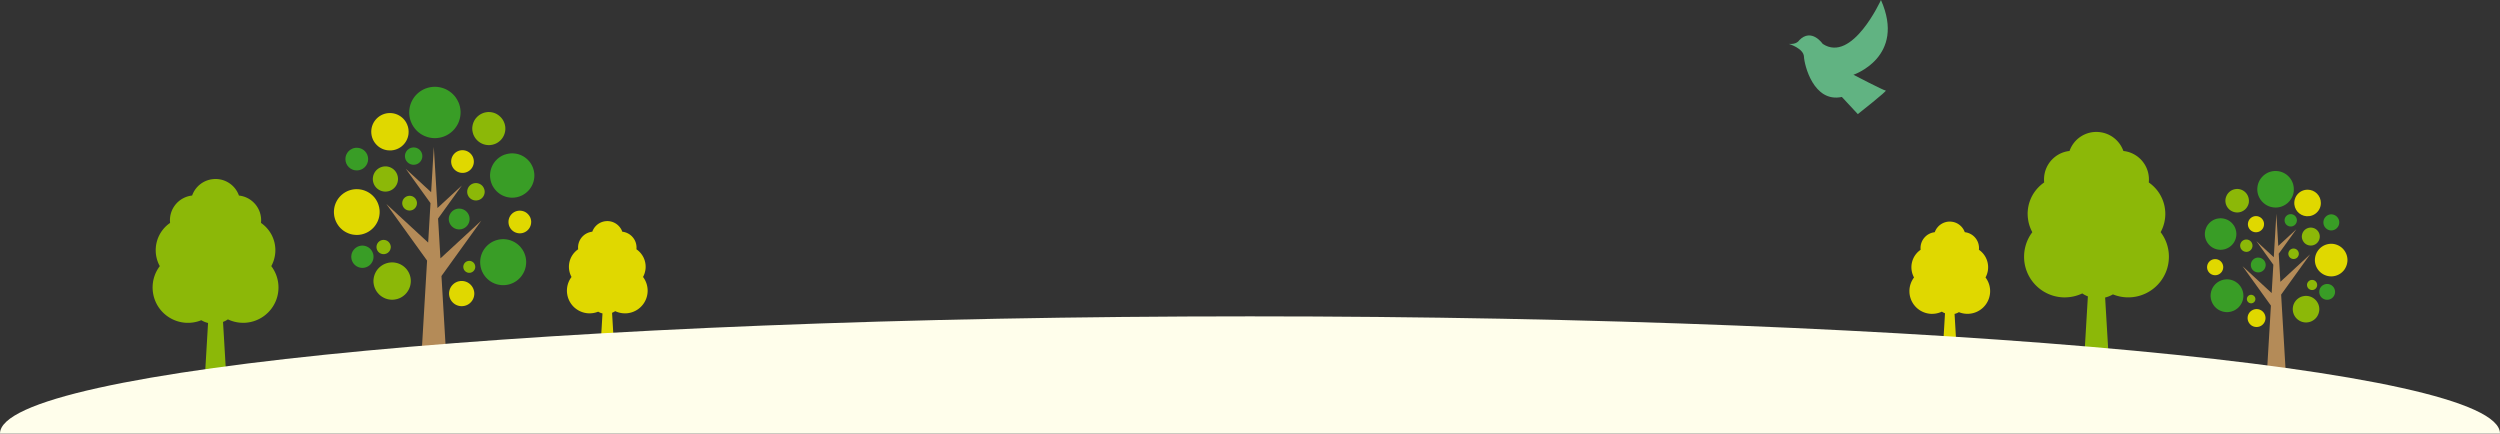 <svg id="_イヤー_1" xmlns="http://www.w3.org/2000/svg" viewBox="0 0 1920 332.96"><rect x="0" y="0" width="1920" height="332.96" fill="#333333" stroke="none"/><defs><style>.cls-1{fill:#b48b58}.cls-3{fill:#399d26}.cls-4{fill:#8cb808}.cls-5{fill:#e0d800}</style></defs><path id="_ス_4433" class="cls-4" d="M173.63 286.83l-2.35-39.59c1.32-.51 2.58-1.17 3.75-1.96 3.39 1.61 7.08 2.5 10.83 2.62.29.01.58.03.87.03 11.53 0 21.81-7.3 25.62-18.18.07-.18.13-.37.19-.56.74-2.27 1.18-4.63 1.3-7.01.02-.47.04-.93.04-1.4 0-.13 0-.26-.01-.4a27.106 27.106 0 00-1.31-7.93c-.94-2.91-2.36-5.64-4.21-8.07a25.46 25.46 0 002.75-7.89c.01-.08.03-.17.04-.25.12-.76.22-1.53.28-2.31.02-.37.03-.74.04-1.11 0-.22.02-.44.02-.66 0-1.64-.16-3.29-.47-4.9-.37-1.9-.96-3.74-1.75-5.5-.06-.12-.11-.24-.16-.36a25.762 25.762 0 00-7.94-9.69c-.24-.18-.47-.36-.72-.53.07-.68.11-1.36.11-2.04 0-.4-.02-.8-.04-1.19a18.87 18.87 0 00-3.16-9.38c-.6-.9-1.28-1.75-2.03-2.54l-.08-.08c-.21-.21-.41-.42-.62-.62-2.93-2.8-6.68-4.58-10.7-5.1-.14-.02-.27-.04-.41-.05-2.7-7.62-9.9-12.71-17.98-12.71-.69 0-1.38.05-2.06.12-7.11.75-13.19 5.44-15.74 12.12-.04.1-.09.21-.12.31-.02.06-.04.11-.06.16-2.03.21-4.02.76-5.88 1.61a19.09 19.09 0 00-11.07 15.54 19.917 19.917 0 00.03 3.86c-.35.24-.68.49-1.01.74a25.403 25.403 0 00-9.95 18.25 25.335 25.335 0 003.05 14.21 27.012 27.012 0 00-5.49 15.17 26.592 26.592 0 00.36 5.78 27.055 27.055 0 004.37 10.81c.06.08.12.16.17.24.16.23.32.46.49.68 2 2.66 4.48 4.94 7.3 6.71 7.4 4.65 16.58 5.45 24.67 2.15 1.62.96 3.37 1.67 5.2 2.12l-2.29 38.79"/><path id="_ス_4434" class="cls-5" d="M471.57 265.61l-1.5-25.39c.85-.33 1.65-.75 2.4-1.26.72.34 1.46.64 2.23.87 1.53.49 3.12.76 4.72.81.19 0 .37.02.56.02 7.4 0 13.99-4.68 16.43-11.66l.12-.36c.48-1.46.76-2.97.84-4.5.01-.3.02-.6.02-.9v-.26a17.412 17.412 0 00-3.54-10.27 16.29 16.29 0 001.76-5.06c0-.05.02-.11.03-.16.08-.49.14-.98.18-1.48l.03-.71c0-.14.01-.28.01-.42 0-1.05-.1-2.11-.31-3.14-.24-1.22-.61-2.4-1.12-3.53-.03-.08-.07-.16-.1-.23a16.512 16.512 0 00-5.09-6.21c-.15-.11-.3-.23-.46-.34.05-.44.07-.87.07-1.31 0-.26 0-.51-.02-.76-.13-2.15-.83-4.23-2.03-6.02-.39-.58-.82-1.12-1.3-1.63l-.05-.05a12.193 12.193 0 00-7.26-3.67c-.09-.01-.17-.03-.26-.04-.91-2.55-2.64-4.73-4.92-6.2a12.132 12.132 0 00-6.61-1.95c-.44 0-.88.03-1.32.08-1.19.13-2.36.43-3.46.9-3.05 1.3-5.44 3.78-6.63 6.88-.03.06-.05.13-.08.2-.01.04-.03.07-.04.1a12.225 12.225 0 00-10.87 11c-.04.38-.05.77-.05 1.17 0 .44.02.87.07 1.31a16.277 16.277 0 00-7.08 13.44c0 2.74.68 5.44 2 7.84a17.26 17.26 0 00-3.52 9.73 16.652 16.652 0 00.23 3.7 17.448 17.448 0 002.81 6.94c.04.05.07.1.11.15.1.15.2.29.31.44 1.28 1.71 2.87 3.16 4.68 4.3 4.74 2.98 10.63 3.5 15.82 1.38 1.04.62 2.16 1.07 3.34 1.36l-1.47 24.88"/><path id="_ス_4435" class="cls-3" d="M284.99 191.84c-.38-.48-.82-.92-1.3-1.31l-.03-.02c-.22-.18-.45-.35-.69-.5-.06-.04-.13-.08-.19-.11a6.652 6.652 0 00-.85-.46c-.18-.08-.36-.16-.55-.24-.1-.04-.21-.08-.31-.11-.18-.06-.37-.12-.56-.17-.11-.03-.22-.06-.33-.08-.2-.05-.41-.08-.62-.11-.1-.01-.2-.03-.3-.05-.31-.03-.63-.05-.94-.05a8.365 8.365 0 00-4.27 1.16l-.08.05c-.34.2-.67.43-.98.68-.31.25-.59.51-.86.8-.04.04-.07.08-.11.12-.25.28-.49.57-.71.88l-.02.03c-.21.31-.41.64-.58.98-.04.07-.07.14-.1.21-.16.33-.3.67-.41 1.02l-.02.05c-.11.37-.2.74-.26 1.12-.02.09-.03.18-.04.27-.06.39-.09.78-.09 1.18 0 .4.03.8.09 1.2.01.08.02.17.04.25.14.79.38 1.56.73 2.28.01.03.03.06.05.1 2.1 4.21 7.22 5.92 11.44 3.82 1.22-.61 2.27-1.5 3.07-2.59.04-.06.08-.12.13-.18.23-.34.43-.68.61-1.03l.07-.14c.17-.36.32-.72.45-1.1.12-.38.21-.76.27-1.15.02-.08.03-.17.04-.25.35-2.32-.29-4.69-1.77-6.51l-.02-.02"/><path id="_ス_4436" class="cls-5" d="M285.25 103c.04.3.08.61.14.91.03.16.07.32.1.47.06.28.14.56.21.83.04.15.09.3.14.45.09.29.2.57.31.85.05.12.09.25.14.37.17.4.36.79.56 1.16l.02.03c.2.36.42.72.64 1.06.08.12.16.23.24.34.17.23.34.47.52.69l.31.37.54.6c.11.12.23.24.35.35.2.19.41.38.61.56.12.1.22.2.34.3.31.25.63.49.96.72.09.06.19.12.29.18.27.18.55.35.84.51.15.08.32.16.47.24.22.11.45.22.67.33.18.08.36.15.54.22.22.09.44.17.67.24.19.06.38.13.57.18.07.02.13.04.19.06.21.06.43.1.65.15l.38.09c.39.08.78.14 1.18.18h.07c7.82.92 14.91-4.68 15.83-12.5.14-1.17.13-2.36-.02-3.53-.02-.16-.05-.32-.07-.48-.07-.44-.16-.88-.27-1.31-.04-.14-.07-.28-.11-.42-.32-1.1-.77-2.16-1.34-3.15-.03-.05-.04-.1-.07-.14-.05-.09-.11-.17-.17-.25-.18-.29-.37-.58-.57-.85-.1-.13-.2-.27-.3-.4-.21-.27-.42-.52-.65-.77-.11-.12-.22-.25-.33-.37-.24-.24-.48-.48-.74-.71-.12-.11-.23-.22-.35-.32-.29-.25-.6-.48-.91-.7-.08-.06-.15-.12-.23-.18l-.05-.03c-.09-.06-.19-.12-.28-.18-.26-.17-.52-.33-.78-.48-.13-.07-.26-.15-.4-.22-.25-.13-.51-.25-.77-.37-.12-.06-.25-.12-.38-.17-.38-.16-.77-.3-1.16-.43l-.22-.06c-.33-.1-.68-.19-1.02-.26-.14-.03-.28-.06-.42-.08-.3-.06-.61-.1-.92-.14-.14-.01-.26-.03-.4-.05-.44-.04-.88-.07-1.32-.07-7.92 0-14.35 6.43-14.35 14.35 0 .46.03.91.07 1.36.01.14.04.28.05.42"/><path id="_ス_4437" class="cls-4" d="M303.48 143.56h.01c.19-.25.37-.49.54-.74.02-.03.04-.06.06-.1.15-.22.29-.46.42-.69.03-.06.06-.13.09-.19.11-.21.22-.43.31-.65.04-.1.07-.2.11-.3.07-.19.15-.38.21-.58.04-.14.07-.29.11-.43.04-.16.09-.32.12-.49.04-.2.06-.4.09-.6l.06-.36c.03-.33.05-.65.05-.99 0-.31-.02-.62-.05-.93-.02-.22-.06-.44-.09-.66l-.03-.22c-.99-5.23-6.04-8.67-11.27-7.68-.5.1-1 .23-1.48.41h-.01c-.91.33-1.76.79-2.54 1.37l-.05.04a9.73 9.73 0 00-1.95 2l-.08.11c-.26.36-.49.75-.7 1.15-.03.06-.06.12-.08.18-.18.37-.35.76-.48 1.15-.01.05-.03.09-.05.14-.13.42-.24.85-.31 1.29-.02.1-.03.2-.05.29-.07.46-.1.91-.11 1.38 0 .35.02.71.06 1.06 0 .06.02.11.02.16.04.3.09.6.15.9 0 .03.01.05.02.08 1.2 5.2 6.39 8.44 11.58 7.24a9.617 9.617 0 005.32-3.32"/><path id="_ス_4438" class="cls-4" d="M362.82 100.29c.03.27.07.53.12.8.03.13.05.26.08.4.06.27.13.53.21.79.03.11.06.22.09.32.11.35.23.69.37 1.02l.15.33c.1.23.21.46.33.68.07.13.14.26.22.39.11.2.23.39.36.58.08.12.16.25.24.37.02.03.05.07.07.11s.07.08.1.12c.31.43.65.84 1.02 1.23.05.05.09.11.14.15.4.41.82.79 1.27 1.14.03.03.06.06.1.09.08.06.18.12.26.18.21.15.43.3.65.45l.12.09c.04.03.1.05.15.08.4.24.81.46 1.24.66.07.03.13.06.2.09.49.22 1 .41 1.51.56l.24.06c.44.12.88.22 1.33.29.14.02.27.05.41.06.54.07 1.09.11 1.63.12.46 0 .93-.03 1.39-.08.15-.02.29-.05.43-.07.31-.04.61-.09.91-.16l.5-.12c.27-.07.54-.15.8-.23.17-.06.33-.12.5-.18.25-.09.5-.2.74-.31.08-.04.17-.06.25-.1s.16-.09.25-.13c.21-.11.41-.22.61-.34.15-.09.31-.18.46-.28.21-.13.4-.27.6-.42.14-.1.27-.2.4-.3.2-.16.4-.32.59-.49.12-.1.23-.2.35-.31.2-.19.38-.38.56-.58.1-.11.2-.21.29-.32.18-.22.36-.43.52-.66.08-.11.16-.21.24-.32.17-.24.32-.49.47-.74a10.227 10.227 0 00.6-1.13c.05-.11.11-.21.15-.32.12-.28.23-.57.33-.86.03-.09.07-.17.1-.26.02-.07.04-.13.07-.19.16-.52.29-1.06.38-1.6.02-.12.04-.24.06-.37.08-.51.12-1.03.13-1.55v-.08-.2c0-.4-.02-.79-.06-1.17-.01-.12-.03-.24-.04-.35-.02-.13-.02-.27-.05-.4-.02-.11-.04-.22-.06-.32-.03-.18-.07-.36-.11-.54-.04-.2-.09-.39-.15-.58s-.1-.38-.17-.57l-.02-.07c-.03-.1-.08-.2-.12-.3-.09-.25-.18-.51-.29-.76-.05-.12-.11-.23-.17-.35-.11-.24-.23-.48-.36-.72-.06-.1-.12-.2-.19-.31-.14-.24-.28-.48-.43-.7-.03-.05-.07-.09-.1-.13-.36-.51-.75-.98-1.18-1.43-.07-.07-.14-.15-.21-.23-.15-.15-.32-.3-.48-.44-.13-.12-.26-.25-.4-.36-.16-.13-.33-.25-.49-.38s-.3-.23-.46-.35-.34-.22-.51-.32c-.14-.08-.27-.18-.41-.26a.3.3 0 01-.08-.04c-.42-.25-.86-.46-1.31-.66-.07-.03-.14-.05-.21-.08a12.6 12.6 0 00-1.18-.4c-.14-.04-.29-.08-.44-.11-.35-.09-.71-.16-1.07-.21-.15-.02-.29-.05-.44-.07a13.1 13.1 0 00-1.53-.1h-.07c-.38 0-.75.02-1.12.06-.14.01-.26.03-.4.05-.26.03-.51.07-.76.12l-.44.09c-.24.06-.48.12-.71.19-.13.04-.27.07-.4.12-.31.1-.61.21-.9.33-.09.04-.18.07-.27.12-.29.12-.58.26-.86.41l-.36.21c-.21.12-.41.24-.61.37l-.36.24c-.07.05-.14.09-.2.14s-.14.12-.21.17c-.26.19-.5.4-.75.61-.1.09-.21.18-.3.28-.26.24-.5.5-.74.76-.07.08-.14.15-.21.23-.6.71-1.13 1.48-1.56 2.3-.05.1-.09.2-.14.3-.15.31-.3.63-.43.95-.06.14-.11.29-.16.43-.1.3-.2.6-.28.9-.04.16-.09.32-.12.48-.07.32-.13.64-.18.97-.02.15-.05.29-.07.44a11.599 11.599 0 00-.03 2.61c.01.12.03.24.04.37"/><path id="_ス_4439" class="cls-3" d="M273.99 130.89c4.81.02 8.73-3.85 8.75-8.66s-3.85-8.73-8.66-8.75c-.37 0-.73.02-1.1.06-.1.01-.21.03-.31.05-.23.04-.46.08-.68.13-.11.02-.22.05-.33.08-.22.06-.44.13-.66.21-.09.03-.18.06-.27.1-.6.24-1.18.56-1.71.93-.06.04-.1.08-.16.12-.21.15-.42.32-.62.5-.06.05-.11.1-.17.15-.2.18-.39.38-.57.58-.04.04-.07.08-.11.12-.49.57-.9 1.19-1.23 1.87-.03.06-.06.12-.08.18-.16.35-.31.71-.42 1.08-.11.37-.19.74-.25 1.1-.01.09-.03.19-.04.28-.06.39-.09.78-.09 1.17 0 4.81 3.9 8.7 8.71 8.7"/><path id="_ス_4440" class="cls-3" d="M369.52 196.25c-.15.49-.28 1-.39 1.51-.01.05-.01.1-.02.15-.09.47-.16.94-.22 1.42-.02.14-.03.27-.04.41-.05.53-.08 1.07-.08 1.61 0 .62.03 1.24.1 1.86.02.2.06.4.09.6.06.4.11.81.19 1.2.05.23.12.45.17.68.09.36.18.71.29 1.06.07.23.17.46.25.69.12.33.24.65.38.97.1.23.21.45.32.67.15.3.3.61.46.9.12.22.26.43.39.64.18.29.35.57.54.84.14.21.3.4.45.6.2.26.4.53.62.78.16.19.33.37.51.56.23.24.46.48.69.71.08.07.14.15.22.23.12.11.25.21.37.31.21.18.42.37.64.54s.42.32.63.47c.24.17.47.34.72.5.21.14.43.26.65.4.26.15.51.31.78.44.23.12.46.23.7.33.27.13.54.26.81.37.25.1.51.19.77.28s.54.2.81.28.58.15.88.22c.26.06.51.14.77.19.35.07.71.11 1.07.16.21.03.42.07.64.09.58.06 1.17.09 1.76.09s1.12-.03 1.68-.08c.3-.03.59-.08.88-.12.21-.03.42-.05.62-.08l.12-.03c.31-.06.61-.14.91-.21.23-.06.47-.11.7-.18.29-.08.57-.18.85-.28.24-.08.47-.16.7-.25.27-.11.54-.22.8-.34.23-.1.46-.21.68-.33.25-.13.5-.26.75-.4.23-.13.45-.27.67-.4s.47-.29.69-.44.44-.33.66-.5.41-.31.61-.47c.26-.22.51-.46.76-.69s.47-.45.7-.69c.26-.27.52-.55.76-.84.15-.17.27-.36.41-.54.19-.25.38-.49.56-.75.13-.2.26-.4.38-.6.16-.26.33-.52.48-.78.12-.21.23-.42.34-.63.14-.27.27-.55.4-.83.1-.22.19-.43.28-.66.12-.29.22-.59.33-.89.07-.22.15-.44.21-.66.09-.32.17-.64.25-.97.05-.21.11-.43.15-.65.07-.36.12-.74.17-1.11.02-.19.06-.37.08-.56.05-.56.09-1.14.09-1.71 0-.54-.03-1.08-.08-1.62-.01-.15-.03-.3-.05-.45-.05-.42-.11-.83-.19-1.24a4.57 4.57 0 00-.07-.36c-.11-.5-.24-1-.38-1.49-.04-.12-.08-.23-.12-.35-.12-.38-.26-.76-.41-1.12-.06-.15-.12-.29-.18-.44-.18-.42-.38-.84-.6-1.24-.03-.06-.07-.12-.1-.19-.23-.42-.48-.81-.74-1.21-.09-.14-.19-.28-.29-.42-.2-.29-.41-.57-.63-.85-.1-.13-.2-.26-.3-.38-.3-.36-.62-.71-.95-1.04-.12-.12-.25-.23-.37-.35-.24-.23-.48-.45-.73-.67-.15-.13-.3-.26-.46-.38-.28-.22-.57-.44-.86-.64-.18-.12-.36-.25-.54-.37-.32-.21-.65-.41-.98-.59-.19-.11-.37-.2-.56-.3-.12-.06-.23-.13-.35-.19-.1-.05-.2-.08-.29-.12-.38-.18-.76-.34-1.15-.49-.21-.08-.43-.16-.65-.24a21 21 0 00-1.13-.33c-.23-.06-.46-.13-.7-.18-.41-.09-.83-.16-1.25-.22-.21-.03-.42-.07-.63-.09-.64-.07-1.29-.11-1.94-.11-.54 0-1.07.03-1.6.08-.13.01-.26.02-.38.04-.5.06-1 .13-1.49.23-.11.02-.22.05-.33.08-.4.09-.79.19-1.18.3l-.43.12c-.44.14-.88.3-1.3.48-.15.06-.29.13-.44.19-.36.15-.7.32-1.04.5-.1.06-.21.1-.31.16l-.03.02c-.4.22-.8.47-1.18.72l-.39.27c-.31.22-.62.45-.92.69-.1.08-.2.15-.29.23-.37.31-.73.64-1.07.98-.09.09-.18.19-.28.28-.28.29-.55.58-.81.89-.08.09-.16.18-.23.27-.31.39-.61.78-.89 1.19-.06.09-.11.18-.17.26a19.427 19.427 0 00-.83 1.39c-.24.45-.46.9-.66 1.37-.03.07-.06.15-.09.22-.17.41-.32.83-.46 1.25l-.12.36"/><path id="_ス_4441" class="cls-5" d="M407.95 170.49c0-.36-.03-.72-.07-1.08-.01-.1-.03-.2-.05-.3-.04-.27-.1-.53-.16-.79-.02-.09-.04-.18-.07-.26-.1-.34-.21-.67-.35-.99v-.03c-.15-.31-.3-.61-.48-.9-.04-.07-.08-.13-.12-.19-.16-.26-.33-.51-.52-.75-.03-.03-.05-.07-.08-.1a9.17 9.17 0 00-1.54-1.51.7.7 0 01-.1-.08c-.85-.63-1.81-1.1-2.83-1.38l-.24-.06c-.26-.06-.52-.12-.79-.16-.09-.01-.18-.03-.28-.04-.35-.04-.7-.07-1.05-.07a8.625 8.625 0 00-8.7 8.56c0 .43.03.87.09 1.29.01.09.03.19.04.28.05.34.13.68.22 1.01.01.03.01.06.02.08.11.36.25.72.41 1.07.03.06.06.11.08.17.16.33.33.64.53.95l.02.03c.22.33.46.65.72.95l.02.02c1 1.15 2.29 2.02 3.74 2.51h.01c.28.09.56.17.85.24l.07.02c.26.06.53.1.8.13.05 0 .09.02.14.02 4.78.53 9.07-2.92 9.6-7.69.04-.32.05-.64.05-.96"/><path id="_ス_4442" class="cls-3" d="M352.69 160.18c-.36 0-.72.03-1.08.08-.08.01-.17.02-.25.04-.34.06-.68.13-1.02.23-.34.11-.68.24-1.01.39-.05.02-.1.05-.14.07-.61.29-1.17.66-1.69 1.09l-.03.03c-.22.19-.43.39-.62.6-.04.04-.08.09-.12.13-.17.19-.33.39-.49.59-.03.05-.07.09-.1.13-.36.5-.66 1.05-.89 1.62-.02.06-.04.11-.06.17-.08.23-.16.46-.23.69-.02.09-.05.18-.07.27-.05.22-.1.44-.13.66-.01.09-.03.18-.04.27-.04.31-.06.63-.06.95 0 .27.01.53.04.8.01.12.03.23.05.35l.06.42c.03.16.07.32.12.47.02.09.04.17.07.26.06.19.12.37.19.55.02.05.03.1.06.15.08.2.17.4.27.6l.03.06c.71 1.37 1.8 2.5 3.13 3.27h.01c.22.13.44.25.67.35l.07.03c.21.09.43.18.65.25.04.01.08.03.12.05.21.06.42.12.63.17.06.01.12.03.17.05.21.04.42.08.63.1.07 0 .13.02.2.03.28.03.56.05.84.05 4.42 0 8-3.58 8-8s-3.58-8-8-8"/><path id="_ス_4443" class="cls-4" d="M365.6 153.96c.19 0 .38-.01.56-.03.12 0 .24-.05.36-.06.22-.03.45-.07.67-.12.2-.05.39-.11.58-.18.21-.07.41-.15.61-.24.18-.08.36-.19.53-.29s.37-.21.54-.33.32-.26.48-.39.32-.26.46-.42c.15-.16.28-.33.41-.5.12-.15.25-.3.36-.47.12-.2.23-.41.33-.62.08-.16.18-.32.25-.49.1-.26.18-.52.24-.78.04-.15.1-.29.13-.44.09-.43.13-.87.13-1.31 0-.39-.04-.77-.12-1.15-.02-.13-.05-.27-.08-.4-.02-.07-.03-.15-.05-.22-.04-.15-.1-.28-.15-.42-.06-.18-.12-.36-.2-.54-.11-.24-.24-.48-.38-.71-.11-.18-.22-.35-.34-.52-.17-.24-.36-.47-.56-.68-.11-.11-.22-.21-.34-.31-.18-.17-.37-.32-.57-.47-.12-.09-.26-.17-.39-.26-.21-.13-.43-.25-.66-.36-.14-.07-.27-.13-.42-.18-.26-.1-.52-.18-.79-.24-.13-.03-.25-.07-.38-.1-.41-.08-.83-.12-1.25-.12a6.663 6.663 0 00-6.75 6.59 6.663 6.663 0 006.59 6.75h.16"/><path id="_ス_4444" class="cls-5" d="M364.05 223.54l-.09-.38c-.04-.17-.08-.35-.14-.52-.04-.14-.09-.26-.14-.4-.06-.16-.11-.31-.17-.47s-.12-.27-.19-.4-.13-.28-.2-.42-.15-.27-.23-.4-.15-.25-.23-.37-.18-.27-.28-.4l-.24-.33c-.11-.13-.21-.26-.33-.39-.08-.1-.17-.19-.26-.28-.12-.13-.25-.25-.38-.38-.09-.08-.17-.16-.26-.24-.14-.12-.28-.24-.43-.35-.09-.07-.18-.13-.26-.2l-.48-.33c-.08-.06-.17-.11-.26-.16-.17-.1-.35-.2-.53-.29-.08-.05-.17-.08-.26-.12-.19-.09-.38-.18-.57-.25-.08-.03-.17-.06-.25-.09-.21-.08-.41-.15-.62-.21-.08-.02-.16-.04-.25-.06-.22-.06-.43-.11-.66-.15-.08-.01-.16-.02-.24-.04-.23-.04-.46-.07-.69-.09h-.03c-.27-.02-.54-.04-.82-.04-.45 0-.91.04-1.35.11-.1.01-.2.03-.3.05-.43.07-.86.17-1.28.3l-.07.02c-.4.13-.8.29-1.18.48-.06.03-.12.06-.19.09-.4.2-.79.43-1.16.69h-.01c-.38.28-.74.57-1.07.89l-.04.04a9.668 9.668 0 00-2.65 4.35v.06c-.09.26-.15.52-.2.78-.02.09-.03.19-.04.29-.03.2-.07.39-.09.6-.03.31-.05.62-.05.94 0 .38.02.75.07 1.12.01.11.03.21.05.31.04.27.09.53.15.79.02.1.05.21.08.31.07.28.16.54.26.81.03.07.05.14.08.21a9.704 9.704 0 005.63 5.51c.1.04.19.07.29.1.16.05.31.1.47.14.14.04.27.07.41.11s.28.06.42.09c.18.03.36.06.54.08.11.01.22.03.33.04.3.03.6.05.91.05.32 0 .63-.02.95-.05.14-.01.28-.04.42-.06.16-.02.33-.04.49-.07.19-.04.37-.09.56-.13.11-.03.21-.05.32-.08.21-.06.42-.14.63-.21.07-.02.13-.05.2-.07.23-.09.45-.19.68-.3.04-.02.07-.03.11-.05.24-.12.47-.25.69-.39l.06-.03c.23-.15.46-.3.68-.46l.03-.02c.22-.17.43-.34.64-.52h.02v-.03a9.57 9.57 0 001.75-2.07v-.02l.02-.02a9.63 9.63 0 001.4-6.04c-.01-.11-.03-.21-.05-.32-.03-.21-.05-.41-.09-.61"/><path id="_ス_4445" class="cls-4" d="M360.38 200.35c-.26 0-.51.03-.76.08-.11.02-.21.04-.31.06-.03 0-.05 0-.08.01-.12.03-.23.08-.34.12a5.483 5.483 0 00-.92.42c-.12.07-.21.14-.31.22-.12.09-.23.18-.33.28-.08.07-.16.14-.24.22-.16.17-.31.35-.44.54-.06.08-.11.17-.16.26-.09.14-.17.29-.24.44-.04.09-.09.18-.12.27a4.59 4.59 0 003.3 6.16c2.48.54 4.92-1.03 5.46-3.51a4.586 4.586 0 00-3.51-5.46 4.6 4.6 0 00-.98-.11"/><path id="_ス_4446" class="cls-3" d="M387.78 118.67c-.2.07-.4.15-.59.23-.23.09-.45.18-.67.27-.36.16-.71.33-1.06.51-.17.09-.33.19-.5.28-.27.15-.53.31-.79.48-.15.1-.31.2-.46.3l-.11.07c-.08.06-.14.12-.22.18-.4.29-.79.6-1.16.92-.14.12-.27.24-.4.37-.33.3-.64.62-.95.95-.12.14-.25.27-.38.42-.32.37-.62.76-.91 1.16-.08.11-.16.21-.24.32-.35.51-.68 1.05-.97 1.59-.06.11-.11.23-.16.34-.22.44-.43.89-.62 1.36-.08.2-.15.4-.22.6-.14.4-.27.8-.39 1.21a14.164 14.164 0 00-.41 1.96c-.03.2-.07.4-.09.61a15.99 15.99 0 000 3.91c.02.19.06.37.08.56.07.45.15.9.25 1.35.02.09.03.18.05.27.04.17.1.34.15.52l.18.63c.11.32.22.63.35.95.07.17.12.33.19.5.2.47.42.92.66 1.37.04.08.09.15.14.23.21.37.43.73.66 1.08.1.15.2.28.3.43a15.588 15.588 0 00.98 1.25c.21.25.43.49.65.72.13.14.26.28.4.41.24.23.49.46.75.68.13.11.26.23.4.34.32.26.64.5.98.74l.24.18c.43.28.86.55 1.31.8.12.06.23.11.35.17.34.18.68.35 1.04.5l.51.21c.31.12.62.24.95.35.19.06.38.12.57.17.32.09.64.18.97.25.19.05.38.09.58.13.36.06.71.12 1.07.16.17.02.34.05.51.07.54.05 1.08.08 1.62.08h.46c.19 0 .38-.03.56-.04.32-.02.64-.04.96-.07.25-.03.49-.07.73-.11.31-.05.63-.1.93-.17.24-.05.47-.12.7-.18.3-.08.61-.16.91-.25.23-.08.45-.16.67-.25.29-.11.58-.22.87-.34.22-.09.43-.2.64-.31.28-.13.56-.27.83-.42.21-.12.4-.24.6-.37.26-.16.53-.32.78-.49.2-.13.38-.28.57-.43.24-.18.49-.36.72-.55.19-.16.36-.32.54-.49.22-.2.44-.4.65-.61.17-.18.33-.36.5-.54.2-.22.4-.43.58-.66.16-.2.3-.4.45-.61.17-.23.35-.46.51-.69.15-.22.27-.45.41-.68s.29-.47.43-.71.24-.5.36-.75.24-.48.34-.72c.11-.27.2-.56.3-.83.08-.24.18-.47.26-.72.09-.31.16-.62.24-.93.06-.23.13-.45.17-.69.07-.35.12-.72.17-1.08.03-.2.07-.39.09-.6.05-.57.09-1.14.09-1.72 0-.63-.04-1.26-.11-1.89-.02-.16-.05-.32-.07-.47-.07-.46-.14-.92-.24-1.38l-.03-.15c-.03-.13-.08-.26-.12-.4-.09-.37-.2-.73-.31-1.09-.07-.2-.14-.38-.21-.57-.12-.34-.26-.67-.4-1-.09-.2-.18-.39-.28-.58a15.787 15.787 0 00-.83-1.49c-.17-.28-.35-.55-.54-.82-.14-.19-.28-.38-.43-.57-.19-.25-.39-.5-.6-.73-.16-.19-.33-.37-.5-.55a19.311 19.311 0 00-1.21-1.16c-.22-.19-.45-.38-.68-.56-.21-.16-.43-.32-.64-.48s-.47-.32-.71-.47c-.13-.08-.26-.18-.39-.26s-.3-.17-.45-.25c-.09-.05-.19-.11-.28-.16-.43-.23-.88-.45-1.33-.64l-.16-.06c-.41-.17-.82-.32-1.25-.46-.12-.04-.23-.08-.35-.11-.48-.14-.96-.27-1.45-.37l-.12-.02c-.46-.09-.92-.16-1.39-.21-.13-.02-.26-.03-.4-.04-.51-.05-1.03-.08-1.55-.08s-1.08.03-1.61.08c-.19.02-.37.05-.56.07-.33.04-.67.09-.99.15-.23.04-.46.09-.68.15-.26.06-.53.13-.79.2s-.52.15-.77.23l-.2.06"/><path id="_ス_4447" class="cls-3" d="M313.15 115.01c-.13.12-.26.25-.38.38-.15.17-.3.35-.44.53l-.3.42c-.13.21-.24.42-.35.64-.07.15-.15.29-.21.44-.1.26-.18.52-.25.79-.03.14-.08.26-.11.4-.08.42-.13.84-.13 1.27 0 .4.04.81.12 1.21.02.12.05.23.08.35.07.28.15.56.26.83l.12.33c.15.33.32.66.52.96l.02.02.12.15c.18.26.39.51.61.74.07.07.13.14.2.21.26.25.54.48.83.68.07.05.14.09.21.13.28.18.57.34.88.47.06.02.11.06.17.08.35.14.72.26 1.09.34.09.02.17.03.26.05.4.08.8.12 1.2.12 3.68.01 6.68-2.96 6.7-6.64s-2.96-6.68-6.64-6.7c-.44 0-.89.04-1.32.13-.19.04-.38.1-.56.16-.21.06-.43.11-.63.19-.18.07-.35.16-.52.25-.19.1-.39.2-.57.31-.16.1-.3.21-.45.32-.18.14-.35.27-.51.42"/><path id="_ス_4448" class="cls-4" d="M308.9 156.03c0 .36.04.71.11 1.06 0 .04.01.09.02.13.07.32.16.62.29.92l.07.17c.12.28.27.55.44.81l.11.17c.17.25.37.49.58.71l.13.12c.08.08.17.17.26.24.12.1.26.2.39.29.05.04.1.08.15.11.24.16.5.3.76.41l.27.12c.25.1.51.18.77.25.03 0 .06 0 .08.01.08.02.16.03.24.04.33.06.66.1 1 .1a5.875 5.875 0 002.02-.38c.09-.03.18-.06.27-.1.28-.12.55-.27.81-.44.09-.06.17-.13.25-.19.17-.13.34-.26.49-.41.1-.09.19-.18.28-.28.14-.16.28-.32.4-.49.07-.1.15-.19.22-.29.14-.21.26-.42.36-.65.02-.04.03-.08.05-.11.04-.08.07-.17.11-.26.11-.28.2-.57.26-.86l.03-.18c.14-.7.14-1.43 0-2.13-.06-.26-.14-.52-.23-.77-.03-.08-.04-.16-.07-.24-.05-.14-.12-.26-.18-.38-.09-.18-.19-.36-.29-.54-.08-.12-.16-.23-.25-.35-.06-.08-.12-.18-.19-.26s-.16-.17-.24-.25c-.05-.05-.09-.1-.14-.15-.21-.21-.44-.4-.69-.57l-.18-.12c-.25-.17-.52-.31-.8-.44l-.18-.07c-.3-.12-.61-.22-.92-.28-.04 0-.09-.01-.13-.02-.35-.07-.7-.1-1.06-.11-.13 0-.26.03-.38.04a5.65 5.65 0 00-5.28 5.62"/><path id="_ス_4449" class="cls-4" d="M299.96 188.56v-.03c-.07-.29-.16-.58-.27-.86-.06-.15-.14-.28-.21-.42-.06-.12-.11-.24-.17-.35-.02-.03-.05-.06-.07-.1l-.21-.3c-.12-.17-.26-.33-.4-.49-.06-.06-.12-.14-.18-.2-.2-.2-.42-.38-.66-.54-.08-.06-.16-.11-.24-.16-.23-.15-.47-.28-.72-.39-.03-.01-.06-.03-.1-.05-.29-.12-.59-.21-.89-.28-.08-.02-.16-.03-.24-.05-.32-.06-.65-.1-.98-.1-3.02 0-5.47 2.45-5.47 5.48a5.473 5.473 0 006.56 5.36c.19-.05.38-.11.57-.17.14-.04.29-.08.43-.13.23-.1.45-.22.66-.35.08-.05.16-.08.24-.13.21-.14.41-.3.59-.47.06-.05.12-.09.18-.14l.03-.03c.14-.14.27-.28.39-.43.09-.11.19-.21.27-.33.1-.15.19-.3.29-.46.08-.13.16-.27.22-.42.07-.16.14-.32.19-.49.06-.16.11-.31.15-.48s.08-.35.11-.52c.01-.08.04-.15.05-.23.03-.2.04-.4.04-.6 0-.32-.04-.65-.1-.97l-.03-.2"/><path id="_ス_4450" class="cls-5" d="M346.49 124.08c0 .3.02.61.05.91 0 .05.01.09.02.14.03.25.07.5.12.75v.02c.1.45.23.9.4 1.33.02.04.03.08.05.12.17.41.37.8.6 1.18.03.06.07.11.1.17.23.37.49.72.77 1.05.04.04.07.08.11.12.6.68 1.31 1.25 2.09 1.71.05.03.09.06.13.08.38.21.77.4 1.18.55l.21.08c.41.14.84.26 1.27.34l.2.03c4.71.81 9.18-2.35 9.99-7.06.17-.97.17-1.96 0-2.93l-.03-.2c-.08-.43-.2-.85-.34-1.27-.03-.08-.05-.15-.08-.22-.15-.4-.34-.8-.55-1.18-.03-.05-.06-.09-.09-.14a8.645 8.645 0 00-1.72-2.09c-.04-.03-.07-.07-.11-.1-.34-.29-.69-.55-1.07-.78l-.14-.09c-.39-.23-.79-.44-1.21-.61a.689.689 0 01-.08-.03c-4.47-1.75-9.51.44-11.26 4.91-.4 1.02-.6 2.11-.6 3.2"/><path id="_ス_4451" class="cls-3" d="M314.34 87.99c.02.25.04.51.07.76.01.08.01.15.02.23.01.12.05.25.07.37.08.52.17 1.02.29 1.52.02.1.03.21.06.31.04.17.1.33.15.5.09.32.18.64.29.95.09.28.2.56.31.83.12.31.24.62.38.93.12.26.25.52.37.78.15.3.3.6.47.89.14.25.29.48.44.72.18.29.36.58.55.85.16.22.33.44.49.66.21.27.42.55.64.82.17.2.36.39.53.59.24.26.47.52.72.77.18.18.38.34.56.51.27.24.53.49.82.72.18.15.38.28.57.42.3.23.6.46.92.67l.02.02c.43.29.88.56 1.34.81.19.1.38.2.57.29.32.17.65.33.99.47.2.09.4.18.61.26.42.17.84.32 1.26.46.12.04.23.08.35.12.54.17 1.09.3 1.64.42.18.04.36.07.54.1.42.08.85.15 1.28.2l.54.06a18.13 18.13 0 003.72-.01c.24-.02.47-.06.71-.1.38-.05.76-.1 1.13-.17.29-.06.57-.13.85-.2.31-.08.62-.15.93-.24.29-.08.58-.18.86-.28.17-.06.35-.1.51-.17s.31-.13.46-.19.33-.13.5-.21c.47-.21.93-.43 1.38-.67.16-.08.31-.18.46-.26.33-.19.66-.39.98-.59.16-.11.33-.21.49-.32.4-.28.79-.57 1.17-.88.16-.13.32-.27.48-.41.27-.23.53-.47.79-.71.14-.14.29-.27.43-.41.29-.3.58-.61.86-.93.04-.04.07-.09.11-.14.17-.21.33-.42.5-.63.18-.23.36-.47.53-.71.16-.22.32-.45.47-.68.04-.06.09-.12.13-.19.16-.25.3-.51.45-.76.13-.23.26-.46.38-.69a17.64 17.64 0 00.81-1.76c.14-.36.28-.73.4-1.1.06-.17.12-.33.17-.51.16-.53.3-1.07.42-1.62.03-.14.05-.29.08-.43.08-.45.15-.9.21-1.36l.06-.51c.05-.59.09-1.19.09-1.8 0-.42-.01-.83-.04-1.24 0-.14-.03-.26-.04-.4-.02-.27-.05-.54-.08-.8-.04-.34-.1-.69-.16-1.03-.05-.26-.09-.52-.14-.78-.08-.36-.18-.71-.28-1.06-.06-.22-.11-.45-.19-.67-.16-.52-.35-1.03-.56-1.53l-.02-.04c-.07-.18-.16-.35-.24-.52-.16-.35-.32-.69-.5-1.02a19.286 19.286 0 00-.91-1.56c-.1-.16-.2-.32-.3-.47-.29-.43-.61-.85-.93-1.25-.14-.17-.29-.34-.43-.5-.22-.26-.45-.51-.68-.75-.17-.18-.33-.35-.51-.52-.26-.25-.53-.49-.81-.73-.24-.21-.49-.41-.74-.61s-.49-.39-.75-.57c-.04-.03-.09-.05-.13-.08-.36-.25-.73-.48-1.1-.71-.16-.1-.32-.2-.48-.29-.36-.21-.74-.39-1.11-.58-.14-.07-.28-.15-.43-.22a.865.865 0 01-.17-.07c-.44-.2-.89-.37-1.35-.53-.17-.06-.35-.13-.52-.19-.47-.15-.96-.28-1.46-.4-.17-.04-.34-.09-.52-.13-.51-.11-1.03-.19-1.55-.26-.17-.02-.33-.06-.5-.08-.7-.07-1.4-.11-2.1-.11h-.35c-.29 0-.58.03-.87.05-.55.03-1.1.09-1.64.17-.29.04-.59.08-.88.13-.32.06-.62.14-.94.21-.27.06-.54.13-.81.21-.3.09-.6.19-.9.29-.26.09-.52.19-.78.28-.29.11-.58.23-.86.35-.26.12-.51.24-.76.37-.27.13-.54.27-.81.41s-.54.32-.8.49c-.45.28-.88.57-1.3.88-.19.14-.38.26-.56.41l-.09.08c-.23.18-.45.38-.67.57l-.6.54c-.22.21-.43.42-.64.64-.19.19-.37.4-.54.6-.2.22-.39.44-.58.67-.25.3-.47.62-.7.94s-.43.63-.64.96c-.16.26-.33.52-.48.79-.14.25-.26.49-.39.74-.14.27-.26.54-.39.81-.11.25-.23.51-.33.77-.12.3-.23.6-.33.91-.08.24-.18.48-.25.73-.15.51-.28 1.03-.39 1.55-.04.2-.07.4-.11.6-.07.4-.14.81-.19 1.22-.02.19-.05.37-.06.56-.05.59-.09 1.19-.09 1.79 0 .36.01.72.03 1.08.01.18.04.35.05.52"/><path id="_ス_4452" class="cls-5" d="M256.61 165.12c.05.37.1.73.17 1.1.04.22.1.43.15.64.08.32.15.64.25.96.06.22.14.44.21.66.1.3.21.6.33.89.08.21.17.43.27.64.13.29.26.57.41.85.1.2.21.4.31.59.16.29.33.56.51.84.11.17.22.35.33.52.22.32.45.62.69.93.09.11.17.23.26.34l.03.05c.15.17.3.33.45.49.22.24.43.49.67.72.12.12.25.23.38.34.29.27.57.54.88.79l.02.02c.39.32.79.61 1.2.9.17.12.35.22.53.33.28.17.54.35.83.5.2.11.42.21.62.32.27.14.54.27.82.39.21.1.43.18.65.27.29.11.57.22.87.32l.66.21c.31.09.63.17.95.24a13 13 0 001.73.3c.18.02.36.06.55.07.56.05 1.12.08 1.69.08.56 0 1.12-.03 1.68-.08.45-.04.88-.12 1.32-.19.1-.02.2-.02.29-.04h.03c.36-.08.71-.17 1.06-.26.18-.05.35-.08.53-.14.33-.1.65-.21.96-.32.19-.07.38-.13.56-.21.3-.12.6-.25.89-.38.19-.09.38-.18.57-.28.28-.14.56-.29.82-.44.19-.11.38-.23.57-.35.26-.16.51-.32.76-.5.19-.13.38-.28.56-.42.23-.18.47-.35.69-.54.2-.17.39-.35.59-.54s.39-.35.57-.53c.36-.36.7-.74 1.02-1.13.14-.16.26-.34.39-.51.2-.25.4-.51.58-.77.13-.19.24-.38.36-.57.17-.26.33-.53.49-.8.11-.2.22-.4.32-.61.14-.28.28-.56.41-.84.09-.21.18-.42.26-.63.12-.3.23-.6.33-.9.07-.21.14-.42.21-.64.09-.32.17-.65.25-.98.05-.21.1-.42.14-.63.07-.36.12-.74.17-1.11.02-.18.06-.36.07-.55.06-.56.09-1.13.09-1.7 0-.61-.03-1.22-.1-1.82-.02-.18-.06-.35-.08-.52-.06-.42-.11-.84-.2-1.25-.04-.19-.1-.36-.14-.54-.1-.39-.19-.79-.31-1.17-.06-.17-.12-.33-.18-.5-.14-.39-.27-.77-.43-1.14-.07-.15-.14-.29-.21-.44-.18-.38-.36-.76-.56-1.12-.07-.13-.16-.26-.23-.39-.22-.37-.44-.74-.68-1.09-.08-.12-.17-.22-.25-.34-.26-.35-.52-.7-.8-1.03-.09-.1-.19-.2-.28-.3-.29-.33-.59-.65-.9-.95a.572.572 0 01-.07-.08c-.15-.15-.32-.28-.48-.43-.26-.23-.53-.46-.8-.67s-.58-.45-.89-.66c-.17-.12-.36-.23-.53-.34-.26-.17-.53-.33-.8-.49-.18-.1-.37-.21-.56-.3-.12-.06-.23-.13-.35-.19s-.24-.1-.35-.15c-.35-.16-.71-.31-1.08-.46-.22-.08-.45-.17-.67-.25-.37-.12-.75-.23-1.12-.33l-.69-.18c-.41-.09-.83-.16-1.26-.22-.21-.03-.41-.07-.61-.09-9.62-1.09-18.3 5.83-19.39 15.45-.08.66-.11 1.33-.11 2 0 .57.03 1.14.09 1.7.02.19.05.37.08.56"/><path id="_ス_4453" class="cls-4" d="M286.99 217.93c.05.33.1.67.17 1 .04.2.1.39.15.58.08.29.15.58.25.87.07.2.14.4.22.59.1.27.21.53.33.79.09.19.18.39.28.57.13.25.26.5.4.74.11.18.21.36.33.54.16.24.32.48.5.71.12.16.23.32.36.47.2.25.41.49.62.72.11.12.22.25.33.37.3.31.62.61.96.89.03.03.06.06.1.09h.01c.08.08.17.14.26.21.17.13.33.26.5.39.04.03.08.05.12.07.93.66 1.94 1.21 3.01 1.64.05.02.09.05.14.07.11.04.21.08.32.12.07.03.15.05.23.07.21.07.42.14.64.2s.46.12.69.18c.19.04.38.09.57.12.28.06.56.09.85.13.16.02.31.05.47.06.45.04.9.07 1.36.07.57 0 1.14-.04 1.71-.11.17-.02.33-.05.5-.08.4-.06.79-.14 1.18-.23.17-.04.34-.08.51-.13.43-.12.85-.26 1.26-.42.1-.04.2-.07.3-.11.51-.21 1.01-.45 1.49-.72.07-.04.14-.09.21-.13.4-.23.8-.49 1.18-.76.11-.08.21-.16.32-.24.36-.27.7-.56 1.04-.87.07-.07.15-.13.22-.2.81-.78 1.53-1.65 2.14-2.6l.04-.05c.08-.12.15-.25.22-.38.17-.28.33-.56.47-.86.11-.21.21-.43.31-.65.07-.16.14-.33.21-.5.1-.24.19-.49.27-.74.05-.14.1-.27.14-.41.12-.38.22-.77.3-1.16l.06-.33c.06-.32.11-.64.15-.97.01-.12.03-.25.04-.37.04-.43.07-.87.07-1.31 0-.49-.02-.98-.07-1.46-.01-.15-.05-.3-.07-.46-.04-.32-.08-.65-.15-.96-.08-.41-.19-.81-.31-1.2-.02-.06-.03-.11-.04-.17-.12-.4-.28-.8-.43-1.18-.02-.05-.03-.09-.05-.14-.54-1.27-1.26-2.46-2.14-3.53-.24-.28-.49-.56-.75-.82-.06-.06-.12-.13-.18-.2-.4-.39-.82-.76-1.26-1.11l-.35-.26c-.35-.26-.71-.51-1.09-.73-.12-.07-.24-.15-.36-.22-.99-.56-2.04-1.01-3.14-1.32-.06-.02-.11-.04-.17-.06-.1-.03-.21-.04-.31-.06-.36-.09-.72-.16-1.09-.23-.09-.01-.18-.04-.27-.06-.13-.02-.26-.03-.39-.04s-.29-.04-.43-.05c-.43-.04-.86-.06-1.3-.06-.51 0-1.02.03-1.53.08-.14.02-.28.05-.42.06-.36.05-.72.1-1.07.18-.14.03-.29.08-.43.11-.35.09-.68.18-1.02.28-.13.04-.25.09-.38.14-.34.12-.68.25-1.01.4-.03.01-.07.03-.11.04l-.18.09c-.4.19-.79.39-1.16.62-.11.07-.22.13-.33.21-.38.24-.75.5-1.11.78-.06.05-.13.09-.19.14-.85.68-1.62 1.46-2.3 2.31-.02.03-.05.05-.07.08-.15.2-.31.4-.46.62a.21.21 0 01-.04.06c-.1.15-.19.3-.29.45-.13.2-.25.4-.37.62-.09.16-.18.32-.26.48-.12.23-.23.46-.33.7-.07.14-.14.29-.19.43-.15.37-.29.75-.42 1.14-.03.1-.06.21-.09.32-.09.31-.17.62-.24.94-.03.14-.06.29-.08.43-.06.3-.1.6-.14.91-.02.14-.03.27-.05.4-.04.44-.07.88-.07 1.32 0 .52.03 1.04.09 1.55.02.17.05.33.08.5"/><path id="_ス_4454" class="cls-1" d="M343.37 285.05l-4.33-73.07 26.13-36.28 4.49-6.24-31.42 28.99-1.81-30.6 18.29-25.4-18.77 17.32-2.78-46.91-2.06 34.76-19.48-17.98 18.99 26.37-1.79 30.3-32.14-29.66L328 200.14l-5.02 84.92"/><path id="_ス_4455" class="cls-4" d="M1600.79 273.15l2.7-45.53c-1.52-.59-2.96-1.35-4.31-2.26-3.9 1.85-8.14 2.87-12.46 3.01-.34.01-.67.03-1.01.03-13.27 0-25.08-8.39-29.47-20.91-.07-.21-.15-.43-.22-.64-.85-2.61-1.36-5.32-1.49-8.06-.03-.53-.04-1.07-.04-1.61 0-.16.01-.31.01-.46.02-1.35.12-2.69.31-4.03.25-1.73.65-3.43 1.18-5.1 1.08-3.35 2.71-6.48 4.84-9.28-1.55-2.83-2.62-5.9-3.16-9.08-.01-.09-.03-.19-.04-.29-.14-.88-.25-1.76-.32-2.66-.03-.42-.04-.85-.05-1.28 0-.26-.03-.5-.03-.76 0-1.89.19-3.78.55-5.63.42-2.18 1.1-4.3 2.01-6.33l.18-.42c2.08-4.41 5.21-8.24 9.13-11.14.28-.2.55-.41.83-.6a21.207 21.207 0 01-.07-3.73c.32-5.13 2.43-9.98 5.96-13.71l.09-.09c.24-.25.48-.48.72-.72 3.37-3.22 7.68-5.27 12.3-5.86.16-.02.31-.05.47-.06a21.743 21.743 0 0123.06-14.48c2.14.23 4.23.77 6.21 1.61 5.47 2.33 9.75 6.78 11.89 12.33.05.12.1.24.14.36.02.06.05.12.08.19 2.34.25 4.62.87 6.76 1.85a21.971 21.971 0 0112.72 22.31c.4.27.78.56 1.16.85a29.226 29.226 0 0111.44 20.99c.06.75.1 1.51.1 2.28 0 4.91-1.23 9.75-3.59 14.06a31.106 31.106 0 016.35 18.87c0 1.75-.15 3.5-.44 5.22-.17 1.02-.39 2.01-.66 2.99-.4 1.48-.91 2.92-1.53 4.32-.79 1.79-1.74 3.51-2.85 5.12-.07.1-.14.19-.2.28-.19.26-.37.53-.56.78-8.51 11.36-23.62 15.55-36.76 10.2-1.86 1.1-3.88 1.92-5.98 2.43l2.64 44.61"/><path id="_ス_4456" class="cls-5" d="M1492.26 265.99l1.5-25.39c-.85-.33-1.65-.75-2.41-1.26-.72.34-1.46.64-2.23.87-1.53.49-3.12.76-4.72.81-.19 0-.37.02-.56.02-7.4 0-13.98-4.68-16.43-11.66l-.12-.36c-.48-1.46-.76-2.97-.84-4.5-.01-.3-.02-.6-.02-.9v-.26a17.412 17.412 0 013.54-10.27 16.29 16.29 0 01-1.76-5.06l-.03-.16c-.08-.49-.14-.98-.18-1.48l-.03-.71c0-.14-.01-.28-.01-.42 0-1.05.1-2.11.31-3.14.24-1.22.61-2.4 1.12-3.53.03-.08.07-.16.1-.23 1.16-2.46 2.91-4.59 5.09-6.21.15-.11.3-.23.46-.34-.05-.44-.07-.87-.07-1.31 0-.26.01-.51.02-.76.13-2.15.83-4.23 2.03-6.02.39-.58.82-1.12 1.3-1.63l.05-.05c.13-.14.27-.27.4-.4 1.88-1.79 4.28-2.94 6.86-3.27.09-.01.17-.03.26-.04.91-2.55 2.64-4.73 4.92-6.2 1.97-1.28 4.27-1.95 6.61-1.95.44 0 .88.03 1.32.08 4.56.48 8.46 3.48 10.09 7.77.03.06.05.13.08.2.01.04.03.07.04.1a12.225 12.225 0 0110.87 11c.04.39.05.77.05 1.17 0 .44-.02.87-.07 1.31a16.277 16.277 0 017.08 13.44c0 2.74-.68 5.44-2 7.84a17.26 17.26 0 013.52 9.73 16.652 16.652 0 01-.23 3.7 17.448 17.448 0 01-2.81 6.94c-.04.05-.08.1-.11.15-.1.15-.2.29-.31.44a17.445 17.445 0 01-4.68 4.3 17.378 17.378 0 01-15.82 1.38c-1.04.62-2.16 1.07-3.34 1.36l1.47 24.88"/><path id="_ス_4457" class="cls-3" d="M1782.52 220.37c.27-.34.58-.65.92-.93h.02c.16-.14.32-.26.49-.37.04-.03.09-.05.14-.08.14-.08.27-.16.41-.23.06-.03.13-.06.19-.09.13-.06.26-.12.39-.17.07-.03.15-.06.22-.08.13-.04.26-.08.4-.12l.23-.06c.15-.03.29-.06.44-.08.07 0 .14-.02.21-.03.22-.03.45-.04.67-.04.2 0 .4.01.6.03.86.09 1.7.36 2.45.79l.06.03c.24.14.48.3.7.48.22.18.42.37.61.57.03.03.05.06.08.08.18.2.35.41.5.62v.02c.17.22.3.46.42.7.03.05.05.1.07.15.11.24.21.48.29.73v.04c.09.26.15.52.2.79l.03.2c.04.28.06.56.07.84 0 .29-.02.57-.07.85 0 .06-.02.12-.03.18-.1.56-.27 1.11-.52 1.62 0 .02-.02.05-.03.07-1.49 3-5.13 4.21-8.13 2.72a6.03 6.03 0 01-2.19-1.85l-.09-.12c-.16-.24-.31-.48-.43-.73-.02-.03-.03-.07-.05-.1a6.71 6.71 0 01-.32-.78c-.09-.27-.15-.54-.2-.82l-.03-.18c-.04-.28-.07-.56-.07-.85 0-1.38.47-2.71 1.33-3.78l.02-.02"/><path id="_ス_4458" class="cls-5" d="M1782.34 157.15c-.03.22-.06.43-.1.65-.02.11-.05.22-.07.33-.05.2-.1.4-.15.59-.03.11-.06.22-.1.32-.07.21-.14.41-.22.61-.04.09-.07.18-.1.26-.12.28-.25.56-.4.83l-.02.02c-.14.26-.3.51-.46.76-.05.08-.12.16-.17.24-.12.17-.24.33-.37.49-.07.09-.15.18-.22.26-.12.15-.25.28-.38.42-.08.08-.16.17-.25.25-.14.14-.29.27-.44.4l-.24.21c-.22.18-.45.35-.68.51-.07.05-.14.09-.2.13-.2.12-.39.25-.6.36-.11.06-.22.12-.34.17-.16.08-.32.16-.48.23-.13.06-.26.11-.38.16-.16.06-.32.12-.48.17-.13.05-.27.09-.4.13-.05.01-.09.03-.14.05-.15.04-.31.07-.46.11-.09.02-.18.05-.27.06-.28.06-.55.1-.84.13h-.04c-5.56.66-10.61-3.31-11.27-8.88-.1-.84-.09-1.69.02-2.52.01-.12.03-.23.05-.34.05-.32.11-.62.19-.93.03-.1.05-.2.08-.3.23-.78.55-1.54.95-2.24.02-.03.03-.07.05-.1l.12-.18c.13-.21.26-.41.41-.61.07-.09.14-.19.21-.28.15-.19.3-.37.46-.55.08-.09.16-.18.24-.26.17-.17.34-.34.52-.5.08-.08.17-.15.25-.23.21-.18.42-.34.65-.5.06-.04.11-.09.16-.12l.04-.02c.07-.04.13-.08.2-.12.18-.12.37-.23.56-.34.09-.05.19-.1.28-.15.18-.09.36-.18.55-.26l.27-.12c.27-.11.54-.22.83-.3.05-.01.1-.03.15-.04.24-.07.48-.13.73-.19l.3-.06c.22-.04.43-.07.65-.1l.28-.03c.31-.03.62-.05.94-.05 5.64 0 10.21 4.56 10.21 10.2 0 .33-.02.65-.05.97-.01.1-.03.2-.04.3"/><path id="_ス_4459" class="cls-4" d="M1769.37 186.02c-.14-.18-.26-.35-.38-.53l-.04-.07c-.11-.16-.21-.33-.3-.49-.02-.04-.04-.09-.07-.13a6.5 6.5 0 01-.22-.46c-.03-.07-.05-.15-.08-.22-.05-.14-.11-.27-.15-.41-.03-.1-.05-.21-.08-.31s-.06-.23-.09-.35c-.03-.14-.05-.28-.07-.42-.01-.09-.03-.17-.04-.26a8.21 8.21 0 01-.04-.7c0-.22.01-.44.04-.66.01-.16.04-.31.07-.47.01-.05.01-.1.02-.16a6.86 6.86 0 019.08-5.17h.01c.65.23 1.25.56 1.8.97l.04.03c.53.4 1 .88 1.39 1.42.02.03.04.05.06.08.18.26.35.53.5.82l.06.12c.13.26.25.54.34.82l.04.1c.09.3.17.61.22.92l.03.21c.05.32.07.65.08.98 0 .25-.01.5-.04.76 0 .04-.01.08-.02.12-.02.22-.06.43-.11.64l-.02.06c-.85 3.7-4.55 6-8.24 5.15a6.796 6.796 0 01-3.78-2.36"/><path id="_ス_4460" class="cls-4" d="M1727.15 155.23c-.02.19-.05.38-.09.57l-.06.28c-.04.19-.09.38-.15.56a9.09 9.09 0 01-.34.96c-.03.08-.07.15-.11.23-.08.16-.15.33-.23.48-.05.09-.1.19-.15.28-.08.14-.16.28-.25.42-.06.09-.11.18-.17.26l-.05.08s-.05.06-.07.09c-.22.31-.47.6-.72.87-.03.04-.07.08-.1.11-.28.29-.58.56-.9.81-.02.02-.04.04-.07.06-.06.05-.13.08-.19.13-.15.11-.3.22-.46.32l-.09.06c-.03.02-.07.04-.1.06-.29.17-.58.33-.88.47-.05.02-.09.05-.14.07-.35.16-.71.29-1.08.4-.06.02-.11.03-.17.04-.31.08-.63.15-.95.21-.1.02-.2.03-.29.05a8.22 8.22 0 01-2.15.02c-.1-.01-.21-.03-.31-.05a7.35 7.35 0 01-.65-.11l-.35-.09c-.19-.05-.38-.1-.57-.17-.12-.04-.24-.08-.35-.13-.18-.07-.35-.14-.53-.22-.06-.03-.12-.05-.18-.07s-.12-.07-.18-.1c-.15-.08-.29-.16-.44-.24-.11-.06-.22-.13-.33-.2-.15-.09-.29-.19-.43-.29-.1-.07-.19-.14-.29-.21-.14-.11-.28-.23-.42-.35-.08-.07-.16-.15-.25-.22-.14-.13-.27-.27-.4-.41-.07-.08-.14-.15-.21-.23-.13-.15-.25-.31-.37-.47-.06-.08-.12-.15-.17-.23-.12-.17-.23-.35-.34-.52-.05-.08-.09-.15-.14-.23-.1-.19-.2-.38-.29-.57-.04-.08-.08-.15-.11-.23-.09-.2-.17-.4-.24-.61-.02-.06-.05-.12-.07-.19-.02-.05-.03-.09-.05-.14a8.6 8.6 0 01-.27-1.14c-.01-.09-.03-.17-.04-.26a8.03 8.03 0 01-.1-1.1v-.2c0-.28.02-.56.04-.84 0-.08.02-.17.03-.25s.02-.19.03-.28c.01-.08.03-.15.05-.23.02-.13.05-.26.08-.39s.07-.28.11-.41.07-.27.12-.4l.02-.05c.02-.07.05-.14.08-.21.07-.18.13-.36.21-.54.04-.08.08-.17.12-.25.08-.17.16-.35.25-.51.04-.08.09-.15.13-.22.1-.17.2-.34.31-.5.02-.03.05-.06.07-.09.25-.36.53-.7.84-1.02.05-.05.1-.11.15-.16.11-.11.23-.21.34-.32.09-.09.18-.18.28-.26s.23-.18.35-.26.22-.17.33-.25.24-.15.36-.23c.1-.06.19-.12.29-.18l.05-.03c.3-.17.62-.32.94-.46.05-.02.1-.03.15-.05.27-.11.55-.2.84-.28.1-.03.21-.05.31-.08.25-.06.5-.11.76-.15.11-.02.21-.04.31-.05.36-.04.72-.07 1.09-.07h.05c.27 0 .54.02.8.04.1 0 .19.02.28.04.18.02.36.05.54.08l.31.06c.17.04.34.08.51.13.1.03.19.05.28.08.22.07.43.15.64.24.07.03.13.05.19.08.21.09.41.19.61.29.09.05.17.1.26.15.15.08.29.17.43.26.08.06.17.11.25.17.05.03.1.06.15.1l.15.12c.18.14.36.28.53.44.07.06.15.13.22.2.18.17.36.35.52.54.05.06.1.11.15.16.43.5.8 1.05 1.11 1.64.04.07.07.14.1.21.11.22.21.45.3.68.04.1.08.21.11.31.08.21.14.42.2.64l.09.34c.05.23.09.46.13.69.02.11.04.21.05.32a8.553 8.553 0 01.02 1.85l-.03.26"/><path id="_ス_4461" class="cls-3" d="M1790.35 177c-3.42-.12-6.1-3-5.97-6.42.12-3.25 2.72-5.86 5.97-5.97.24 0 .48.02.72.05.08 0 .15.02.22.03.16.02.33.06.49.09.08.02.16.04.23.06.16.05.31.1.47.15.07.02.13.05.19.07.43.17.84.4 1.22.66.04.03.08.06.11.08.15.11.3.23.44.35.04.04.08.07.12.11.14.13.27.27.4.41.02.03.05.06.08.08.35.41.64.85.88 1.33l.06.12c.12.25.22.51.3.77.08.26.14.52.18.79l.03.2c.04.28.06.55.06.83a6.19 6.19 0 01-6.2 6.19"/><path id="_ス_4462" class="cls-3" d="M1722.38 223.5c.11.35.2.71.28 1.07l.02.11c.07.33.12.67.15 1.01l.03.29a11.674 11.674 0 01-.01 2.47c-.01.14-.04.29-.07.43-.04.29-.08.57-.14.85-.03.16-.08.32-.12.49-.06.25-.12.5-.2.75-.05.17-.12.33-.18.49a8.222 8.222 0 01-.5 1.17c-.11.22-.21.43-.33.64-.09.15-.18.3-.28.46-.13.2-.25.4-.39.6-.1.14-.21.29-.32.43-.14.19-.29.37-.44.55-.12.14-.24.26-.36.4-.16.17-.33.34-.5.51-.05.05-.1.11-.16.16-.08.08-.18.15-.26.22-.15.13-.3.26-.46.39s-.3.22-.45.33l-.51.36c-.15.1-.31.19-.47.28-.18.11-.36.22-.55.32-.16.08-.33.16-.5.24-.19.09-.38.18-.58.26-.18.07-.36.14-.55.2s-.38.14-.58.2-.41.11-.62.16c-.18.05-.36.1-.54.13-.25.05-.51.08-.76.12-.15.02-.3.05-.45.07-.41.04-.83.06-1.25.06-.4 0-.8-.02-1.19-.06-.21-.02-.42-.06-.63-.09-.15-.02-.3-.03-.44-.06-.03 0-.06-.01-.09-.02-.22-.04-.43-.1-.65-.15-.17-.04-.34-.08-.5-.13-.21-.06-.41-.13-.61-.2-.17-.06-.33-.12-.5-.18l-.57-.24c-.16-.07-.33-.15-.49-.23-.18-.09-.36-.18-.53-.28s-.32-.19-.47-.29-.33-.21-.49-.32-.31-.23-.47-.35-.3-.22-.44-.34c-.19-.16-.37-.33-.54-.49s-.34-.33-.5-.5c-.18-.2-.37-.39-.54-.6-.1-.12-.2-.25-.29-.38-.14-.18-.27-.35-.4-.54-.1-.14-.18-.28-.27-.43-.12-.18-.23-.37-.34-.56-.09-.15-.16-.3-.24-.45-.1-.19-.2-.39-.28-.59-.07-.15-.14-.31-.2-.47-.08-.21-.16-.42-.23-.63-.05-.16-.1-.31-.15-.47-.07-.22-.12-.46-.18-.69-.04-.15-.08-.3-.11-.46-.05-.26-.08-.52-.12-.79l-.06-.4c-.04-.4-.06-.81-.06-1.22 0-.39.02-.77.06-1.15l.03-.32c.04-.3.08-.59.14-.88.02-.09.03-.17.05-.26.08-.36.17-.71.28-1.06.02-.08.06-.17.08-.25.09-.27.19-.54.29-.8.04-.1.08-.21.13-.31.13-.3.27-.59.42-.88.02-.05.05-.09.07-.13.16-.29.34-.58.52-.86l.21-.3c.15-.21.29-.4.45-.6.07-.09.14-.18.22-.27.22-.26.44-.51.68-.75.08-.08.17-.17.26-.25.17-.16.34-.32.52-.47l.33-.27c.2-.16.41-.31.61-.46.13-.09.26-.18.39-.26.23-.15.46-.29.7-.42.13-.08.27-.14.4-.21.08-.04.16-.09.25-.13s.14-.06.21-.09c.27-.13.54-.24.82-.35.15-.06.31-.12.46-.17.26-.09.53-.16.8-.24.17-.04.33-.09.5-.13.29-.06.59-.11.89-.15.15-.02.3-.05.45-.07.46-.05.92-.08 1.38-.08.39 0 .77.02 1.14.06l.27.03c.36.04.71.09 1.06.16.08.02.15.04.23.05.28.06.56.14.84.22.1.03.21.06.3.09.32.1.62.22.93.34.1.04.21.09.31.14.25.11.5.23.74.35.08.04.15.08.22.12h.02c.29.17.57.35.84.53l.28.19c.22.16.44.32.65.49.07.06.14.11.21.16.27.22.52.45.77.69l.2.2c.2.21.39.42.57.63l.17.2c.22.27.43.56.63.85.04.06.08.12.12.19.17.25.32.51.47.77.04.07.08.15.12.22.17.32.33.64.47.97l.06.16c.12.29.23.59.33.89.03.09.05.17.08.26"/><path id="_ス_4463" class="cls-5" d="M1695.04 205.18c0-.26.02-.51.05-.77 0-.07.02-.14.03-.22.03-.19.07-.38.12-.56.01-.06.03-.12.05-.19.07-.24.15-.47.25-.7v-.02c.11-.22.22-.43.34-.64.03-.05.05-.09.08-.14.11-.18.24-.36.37-.53l.05-.08a6.192 6.192 0 011.17-1.12c.6-.45 1.28-.78 2.01-.99.06-.02.11-.03.17-.04.18-.05.37-.08.56-.11l.2-.03c.25-.03.5-.05.75-.05 3.42 0 6.19 2.77 6.19 6.19 0 .27-.02.55-.06.82l-.03.2c-.04.24-.09.48-.16.72 0 .02-.01.04-.02.06-.08.26-.18.51-.29.76l-.06.12c-.11.23-.23.46-.37.67v.02c-.17.24-.34.46-.53.68l-.02.02c-.71.82-1.63 1.44-2.66 1.79-.2.07-.4.12-.6.17h-.05c-.19.06-.38.09-.57.11-.03 0-.07.01-.1.01a6.18 6.18 0 01-6.87-6.16"/><path id="_ス_4464" class="cls-3" d="M1734.35 197.85c.26 0 .51.02.77.06.06 0 .12.02.18.03.24.04.49.09.72.16.25.08.48.17.72.28.03.01.07.03.1.05.43.21.83.47 1.2.78l.02.02c.16.13.3.27.44.42.03.03.05.06.08.09.12.13.24.28.34.42.02.03.05.06.07.09.25.36.47.74.63 1.15.02.04.03.08.05.12.06.16.11.32.16.49.02.06.03.13.05.19.04.15.07.31.09.47l.03.19c.03.22.04.45.04.67 0 .19 0 .38-.03.56 0 .08-.02.17-.04.25-.01.1-.03.2-.05.29-.02.12-.05.23-.08.34-.02.06-.03.12-.05.18-.04.13-.09.26-.14.39-.01.03-.02.07-.04.11-.06.15-.12.28-.19.42 0 .01-.02.03-.02.05-.5.98-1.28 1.79-2.23 2.33-.15.09-.32.17-.48.25l-.05.02c-.15.07-.31.12-.46.18l-.09.03c-.15.05-.3.09-.45.12l-.12.03c-.15.03-.3.05-.45.07-.05 0-.09.02-.14.02a5.693 5.693 0 01-6.29-5.66c0-3.14 2.55-5.69 5.69-5.69"/><path id="_ス_4465" class="cls-4" d="M1725.17 193.42c-.14 0-.27 0-.4-.02-.09 0-.17-.04-.26-.05-.16-.02-.32-.05-.48-.08-.14-.04-.28-.08-.41-.13s-.29-.1-.43-.17-.26-.13-.38-.21c-.13-.07-.26-.15-.39-.24-.12-.08-.23-.18-.34-.28s-.22-.19-.33-.3-.2-.23-.29-.35-.18-.22-.26-.33c-.09-.14-.16-.29-.24-.44-.06-.12-.13-.23-.18-.35-.07-.18-.13-.37-.17-.56-.03-.1-.07-.2-.09-.31a4.556 4.556 0 01-.01-1.75c.02-.1.04-.19.06-.28l.03-.16c.03-.1.08-.2.11-.3.05-.13.08-.26.14-.38.08-.17.17-.34.27-.5.08-.13.16-.25.24-.37.12-.17.26-.33.4-.48.08-.08.16-.15.24-.22.13-.12.26-.23.41-.33.09-.06.18-.12.28-.18.15-.09.31-.18.47-.25a3.69 3.69 0 01.85-.3c.09-.02.18-.05.27-.07.29-.06.59-.09.89-.09 2.62 0 4.75 2.13 4.75 4.75s-2.13 4.75-4.75 4.75"/><path id="_ス_4466" class="cls-5" d="M1726.27 242.92c.02-.09.04-.18.07-.27.03-.12.06-.25.1-.37.03-.09.06-.19.1-.28l.12-.33c.04-.11.08-.19.13-.29s.09-.2.15-.3.11-.19.17-.29.1-.18.16-.26.13-.19.2-.29.11-.16.17-.23c.08-.1.15-.19.24-.28.06-.07.12-.14.18-.2l.27-.27c.06-.06.12-.11.19-.17.1-.09.2-.17.31-.25.06-.05.12-.09.19-.14.11-.08.22-.16.34-.23.06-.04.12-.08.19-.11.13-.07.25-.14.38-.21l.18-.09c.14-.07.27-.12.41-.18.06-.02.12-.04.18-.07.15-.05.29-.1.44-.15.06-.02.11-.03.17-.05.15-.04.31-.08.47-.11.05-.01.11-.02.16-.02.16-.03.33-.05.49-.07h.02c.2-.01.39-.03.59-.03.32 0 .64.03.96.07l.21.03c.31.05.61.12.91.22l.05.02c.29.1.57.21.84.34.04.02.09.04.13.06.28.15.56.31.82.49.27.2.53.4.77.63l.03.02c.9.85 1.55 1.92 1.89 3.1v.04c.06.18.11.37.15.56l.03.21c.02.14.05.28.06.43.02.22.03.44.03.67 0 .27-.02.53-.05.8 0 .07-.02.15-.03.22-.03.19-.06.38-.11.56l-.06.22c-.05.2-.11.39-.18.57l-.06.15a6.898 6.898 0 01-4 3.92c-.07.03-.14.05-.2.07-.11.04-.22.07-.34.1s-.2.05-.29.07-.2.05-.3.06l-.38.06-.24.03a7.068 7.068 0 01-1.32 0c-.1-.01-.2-.03-.3-.04-.12-.02-.23-.03-.34-.05-.14-.03-.27-.06-.4-.09l-.23-.06-.45-.15c-.05-.02-.09-.03-.14-.05l-.48-.21a.3.3 0 01-.08-.04c-.17-.08-.33-.18-.49-.27l-.04-.02c-.16-.1-.33-.21-.48-.33h-.02c-.16-.13-.31-.25-.45-.39h-.01v-.02c-.49-.43-.9-.93-1.24-1.48h-.01v-.02a6.83 6.83 0 01-1.04-3.62c0-.23.01-.46.04-.68 0-.08.02-.15.03-.23.02-.15.04-.29.07-.44"/><path id="_ス_4467" class="cls-4" d="M1728.88 226.42c.18 0 .36.02.54.06.08.01.15.03.22.04h.05c.08.03.16.07.24.09.14.05.27.1.4.17.08.04.17.09.25.14s.15.1.22.15.16.13.24.2c.06.05.12.1.17.15.12.12.22.25.32.38l.12.18c.06.1.12.2.17.31.03.06.06.12.09.19.06.16.12.32.15.49.05.24.08.47.08.71 0 1.8-1.47 3.26-3.27 3.26a3.27 3.27 0 01-3.26-3.27c0-1.8 1.46-3.26 3.26-3.26"/><path id="_ス_4468" class="cls-3" d="M1709.38 168.31c.14.05.28.11.42.16.16.06.32.12.48.19.26.11.51.23.75.36.12.06.24.13.36.2.19.11.38.22.56.34.11.07.22.14.33.22l.08.05c.05.04.1.08.16.12.28.21.56.42.83.66.1.08.19.17.29.26.23.22.46.44.67.68.09.1.18.19.27.29.23.26.44.54.65.83.06.08.12.15.17.22.25.36.48.74.69 1.13l.12.24a10.447 10.447 0 01.6 1.39c.1.28.19.57.27.86.04.16.09.31.12.47.07.3.13.61.18.93.02.14.05.28.07.43.06.46.08.93.09 1.39 0 .46-.03.93-.09 1.39l-.06.4c-.05.32-.11.64-.18.96-.02.06-.02.13-.04.19-.03.12-.07.25-.11.37-.04.15-.08.3-.13.45-.08.23-.16.45-.25.67-.05.12-.09.24-.14.35-.14.33-.3.66-.47.97-.03.06-.07.11-.1.16-.15.26-.3.52-.47.77-.07.11-.14.2-.22.31-.14.2-.28.39-.43.57-.08.11-.17.21-.26.32-.15.17-.3.34-.46.51-.09.1-.19.2-.29.29-.17.17-.35.33-.53.48-.09.08-.19.16-.28.24-.23.18-.46.36-.7.52-.06.04-.11.08-.17.12-.3.2-.62.39-.94.57-.08.04-.17.08-.25.12-.24.12-.48.24-.74.36l-.36.15c-.22.09-.45.17-.67.25-.13.04-.27.08-.41.12-.23.07-.46.12-.69.18l-.41.09c-.25.05-.51.08-.77.12-.12.01-.24.04-.36.05-.38.03-.77.06-1.16.06h-.33c-.14 0-.27-.02-.4-.03-.23-.01-.45-.02-.68-.05-.18-.02-.35-.05-.52-.08-.22-.04-.44-.07-.66-.12-.17-.04-.33-.08-.5-.13-.22-.06-.43-.11-.64-.18-.16-.05-.32-.12-.48-.18-.21-.08-.42-.15-.62-.24-.15-.07-.3-.14-.45-.22-.2-.1-.4-.19-.59-.3-.15-.08-.28-.17-.43-.26-.19-.11-.37-.22-.55-.35-.14-.09-.27-.2-.4-.3-.17-.13-.35-.26-.51-.39-.13-.11-.26-.23-.38-.35-.16-.14-.32-.28-.47-.43-.12-.12-.23-.26-.35-.39-.14-.15-.28-.31-.41-.47-.11-.14-.22-.29-.32-.43-.12-.16-.25-.33-.36-.49s-.2-.32-.29-.48-.21-.33-.3-.51-.17-.35-.26-.53-.17-.34-.24-.52c-.08-.19-.15-.39-.22-.59-.06-.17-.13-.34-.18-.51-.07-.22-.12-.44-.17-.66-.04-.16-.09-.32-.12-.49-.05-.25-.08-.51-.12-.77-.02-.14-.05-.28-.06-.42a11.902 11.902 0 01.02-2.57c.01-.12.03-.22.05-.34.05-.33.1-.66.17-.98.01-.04.01-.07.02-.11.02-.1.06-.19.08-.28.07-.26.14-.52.22-.77.05-.14.1-.27.15-.41.09-.24.18-.48.28-.71.06-.14.13-.28.2-.41.11-.22.22-.44.34-.65.08-.14.16-.28.25-.41.12-.2.25-.39.38-.58.1-.14.2-.27.3-.4.14-.18.28-.35.42-.52.12-.13.23-.26.35-.39.15-.16.3-.31.46-.46.13-.13.27-.25.41-.37.16-.14.32-.27.48-.4s.3-.23.46-.34.33-.23.5-.33c.1-.06.19-.13.28-.19s.21-.12.32-.18c.07-.04.13-.08.2-.11.31-.16.62-.32.95-.46l.11-.04c.29-.12.59-.23.89-.33l.25-.08c.34-.1.68-.19 1.03-.26.03 0 .06 0 .08-.01.33-.06.66-.11.99-.15l.28-.03c.36-.03.73-.06 1.1-.06a10.883 10.883 0 011.53.11 8.71 8.71 0 011.19.22c.19.04.38.09.56.14s.37.11.55.17c.05.02.09.03.14.04"/><path id="_ス_4469" class="cls-3" d="M1762.49 165.71l.27.27c.11.12.21.25.31.38.07.1.15.2.21.3.09.15.17.3.25.46.05.1.11.21.15.31.07.18.13.37.17.56.02.09.06.19.08.28.06.3.09.6.09.91 0 .29-.03.58-.09.86-.01.08-.04.16-.05.25-.05.2-.11.4-.18.59-.03.08-.05.16-.09.23-.1.24-.23.47-.37.69v.02s-.07.07-.09.11c-.13.18-.28.36-.43.53-.05.05-.09.1-.14.15-.18.18-.38.34-.59.49l-.15.09c-.2.13-.41.24-.62.34l-.12.06c-.25.1-.51.18-.77.24-.06.01-.12.02-.18.04a4.739 4.739 0 01-5.52-3.81 4.739 4.739 0 013.81-5.52 4.579 4.579 0 011.76.01c.14.03.27.08.4.11.15.04.3.09.45.14.13.05.25.12.37.18.14.07.28.14.41.22.11.07.22.15.32.23.12.1.25.2.36.3"/><path id="_ス_4470" class="cls-4" d="M1765.51 194.89c0 .25-.03.5-.08.75 0 .03 0 .06-.02.09-.05.22-.11.44-.2.66l-.05.12c-.09.2-.19.39-.31.57l-.08.12c-.12.18-.26.35-.41.5l-.09.09c-.06.06-.12.12-.18.17-.09.08-.18.14-.28.21-.04.02-.07.05-.11.08-.17.11-.35.21-.54.3a5.051 5.051 0 01-.74.26h-.06c-.06.02-.11.03-.17.04-.47.1-.96.1-1.43 0-.07-.01-.14-.03-.21-.05-.17-.04-.34-.09-.5-.16-.06-.02-.13-.04-.19-.07-.2-.09-.39-.2-.58-.32-.07-.04-.12-.09-.18-.13-.12-.09-.24-.19-.35-.29-.07-.06-.14-.13-.2-.2-.1-.11-.2-.23-.29-.35-.05-.07-.11-.14-.15-.21-.1-.15-.18-.3-.26-.46l-.03-.08c-.03-.06-.05-.12-.08-.18-.08-.2-.14-.4-.19-.61-.01-.04-.02-.08-.02-.12-.05-.24-.07-.49-.08-.73 0-.26.03-.53.08-.78.04-.19.1-.37.16-.55.02-.06.03-.12.05-.17.04-.1.09-.18.13-.27.06-.13.13-.26.21-.38.05-.08.12-.17.18-.25.05-.06.09-.12.13-.18s.11-.12.17-.18c.03-.04.07-.07.1-.11.15-.15.32-.28.49-.4.04-.03.09-.06.13-.09.18-.12.37-.22.57-.31l.13-.05c.21-.09.43-.16.66-.21.03 0 .06 0 .09-.01.25-.05.5-.07.75-.08.09 0 .18.02.27.03 2.11.14 3.75 1.89 3.76 4"/><path id="_ス_4471" class="cls-4" d="M1771.87 218.04v-.02c.05-.21.12-.41.2-.61.04-.1.1-.2.15-.3.04-.08.08-.17.12-.25.01-.02.03-.04.05-.07.05-.08.1-.15.15-.22.09-.12.19-.24.29-.35.04-.05.08-.1.13-.14.15-.14.3-.27.47-.39l.17-.12c.16-.1.33-.2.51-.28.02 0 .05-.02.07-.03a3.649 3.649 0 01.81-.23 3.892 3.892 0 014.53 3.13 3.892 3.892 0 01-3.13 4.53 4.026 4.026 0 01-1.48-.02c-.14-.03-.27-.07-.41-.12l-.3-.09a4.23 4.23 0 01-.47-.25c-.05-.03-.12-.06-.17-.09-.15-.1-.29-.21-.42-.33-.04-.04-.09-.06-.13-.1l-.02-.02c-.1-.1-.19-.2-.28-.31a2.11 2.11 0 01-.19-.23c-.07-.1-.14-.21-.2-.33a2.835 2.835 0 01-.3-.64c-.04-.12-.08-.22-.1-.34s-.06-.25-.08-.37c0-.06-.03-.11-.03-.16-.02-.14-.03-.29-.03-.43 0-.23.03-.46.07-.69.01-.05.02-.09.02-.14"/><path id="_ス_4472" class="cls-5" d="M1738.76 172.16c0 .22-.01.43-.03.65 0 .03-.01.06-.01.1-.02.18-.05.36-.08.54-.07.33-.17.65-.29.96l-.03.09c-.12.29-.26.57-.42.84-.02.04-.05.08-.07.12-.17.26-.35.51-.55.74-.02.03-.05.06-.08.09-.43.48-.93.89-1.49 1.22l-.09.06c-.27.15-.55.28-.84.39l-.15.06c-.29.1-.59.18-.9.24-.05 0-.09.01-.14.02a6.153 6.153 0 01-7.1-7.11c0-.05.01-.09.02-.14.06-.31.14-.61.24-.9l.06-.16c.11-.29.24-.57.39-.84l.06-.1c.33-.56.74-1.06 1.23-1.49.03-.02.05-.05.08-.07.24-.2.49-.39.76-.56l.1-.06c.28-.16.57-.31.86-.43.02 0 .04-.02.06-.02 3.18-1.25 6.77.32 8.01 3.5.28.72.43 1.49.43 2.27"/><path id="_ス_4473" class="cls-3" d="M1761.64 146.48c-.01.18-.03.36-.05.54 0 .05 0 .11-.01.16-.01.09-.04.18-.05.26-.05.37-.12.73-.2 1.09-.02.07-.02.15-.04.22-.03.12-.08.24-.11.36-.07.23-.13.45-.21.68-.07.2-.14.4-.22.59-.09.22-.17.44-.27.66-.08.19-.18.37-.27.55-.11.22-.21.43-.33.63-.1.18-.21.34-.31.51-.13.21-.25.41-.39.61-.11.16-.23.31-.35.47-.15.2-.29.39-.45.58-.12.15-.25.28-.38.42-.17.19-.34.37-.52.55-.13.13-.27.24-.4.37-.19.17-.38.35-.58.51-.13.11-.27.2-.41.3-.22.16-.43.33-.66.48h-.02c-.31.22-.63.41-.95.59-.13.07-.27.14-.41.21-.23.12-.46.23-.7.34-.14.06-.28.13-.43.19-.3.12-.6.23-.9.33l-.24.09c-.38.12-.77.22-1.17.3-.12.03-.25.05-.38.07-.3.06-.61.1-.91.14-.13.02-.26.03-.38.04a13.602 13.602 0 01-2.65-.01c-.17-.02-.34-.05-.51-.07-.27-.04-.54-.07-.8-.12-.21-.04-.41-.09-.61-.14-.22-.05-.45-.11-.67-.17s-.41-.13-.61-.2c-.12-.04-.25-.07-.36-.12s-.22-.09-.33-.13-.24-.09-.35-.15c-.34-.15-.66-.3-.98-.47-.11-.06-.22-.12-.33-.19-.24-.13-.47-.28-.7-.42l-.35-.23c-.28-.2-.56-.41-.83-.62-.12-.09-.23-.19-.34-.29-.19-.17-.38-.33-.56-.51-.1-.1-.2-.19-.3-.29-.21-.22-.41-.43-.61-.66-.03-.03-.05-.07-.08-.1l-.36-.45c-.13-.17-.26-.33-.38-.5s-.23-.32-.34-.49c-.03-.05-.06-.09-.09-.13-.11-.18-.22-.36-.32-.54-.09-.16-.18-.33-.27-.49-.14-.27-.28-.54-.4-.83l-.18-.42c-.1-.26-.2-.52-.29-.79l-.12-.36c-.12-.38-.22-.76-.3-1.15l-.06-.31c-.06-.32-.11-.64-.15-.97-.02-.12-.03-.24-.04-.36-.04-.42-.07-.85-.07-1.28 0-.3.01-.59.03-.88 0-.09.02-.19.03-.28l.06-.57c.03-.25.07-.49.11-.73.03-.19.07-.37.1-.56.06-.26.12-.5.2-.76.04-.16.08-.32.13-.48.12-.37.25-.74.4-1.09v-.03c.07-.12.12-.25.18-.37.11-.25.23-.49.35-.73.07-.14.15-.28.23-.42.13-.23.27-.46.42-.69.07-.11.14-.23.22-.34.21-.31.43-.6.67-.89l.3-.36c.16-.18.32-.36.48-.53.12-.12.24-.25.36-.37.19-.18.38-.35.57-.52.17-.15.34-.29.52-.43s.35-.28.53-.41l.09-.06c.26-.18.52-.34.78-.5.12-.07.23-.14.34-.21.26-.15.53-.28.79-.41.1-.05.2-.11.3-.16.04-.02.08-.03.12-.05.31-.14.64-.26.96-.38.12-.05.25-.09.37-.14.34-.11.69-.2 1.04-.29.12-.03.24-.07.37-.09.36-.08.73-.13 1.1-.18l.36-.06c.5-.05.99-.08 1.49-.08h.25c.21 0 .41.02.62.04a21.67 21.67 0 011.78.21c.22.04.44.1.67.15.19.05.38.09.57.15.22.06.43.13.64.2.19.07.37.13.56.2.2.08.41.16.61.25.18.08.36.17.54.26s.39.19.57.29.38.23.57.34c.32.2.63.41.93.63.13.1.27.19.4.29.02.02.04.04.07.05.16.13.32.27.48.41s.29.25.42.39c.15.15.31.3.46.45l.39.42c.13.14.28.31.41.48.17.22.34.44.5.67s.31.45.45.68a10.417 10.417 0 01.62 1.09c.09.18.19.38.28.57s.16.36.24.54c.08.21.16.43.24.65.06.17.12.35.18.52.11.37.2.73.28 1.1.03.14.05.28.08.43.05.28.1.57.13.87.02.13.03.27.04.4.04.42.07.84.07 1.27 0 .26 0 .51-.02.77 0 .12-.03.25-.04.37"/><path id="_ス_4474" class="cls-5" d="M1802.72 201.36c-.03.26-.07.52-.12.78-.03.15-.07.3-.1.46-.05.23-.11.46-.18.68-.05.16-.1.31-.15.47-.07.21-.15.43-.23.63-.06.15-.12.3-.19.45-.09.21-.19.4-.29.61-.08.14-.15.29-.22.43-.11.2-.24.4-.36.6-.08.12-.15.25-.23.37-.16.23-.33.45-.49.66-.07.08-.12.17-.19.25l-.02.03c-.1.12-.22.23-.32.35-.16.17-.31.35-.47.51l-.27.24c-.21.19-.41.38-.62.56h-.02c-.28.24-.56.45-.85.65-.12.08-.25.16-.38.23-.19.12-.39.25-.59.36-.15.08-.29.15-.44.23-.19.1-.38.19-.58.28-.15.07-.31.13-.47.19-.21.08-.41.16-.62.23-.16.05-.31.1-.47.15-.22.07-.44.12-.67.17a10.247 10.247 0 01-1.23.22c-.13.02-.26.04-.39.05a11.904 11.904 0 01-2.4 0c-.32-.03-.63-.08-.94-.14l-.21-.03h-.02l-.75-.18c-.13-.03-.25-.06-.37-.1-.23-.07-.46-.15-.69-.23-.13-.05-.27-.09-.4-.15-.22-.08-.43-.18-.64-.27a5.19 5.19 0 01-.41-.2c-.2-.1-.4-.2-.59-.32-.14-.08-.27-.16-.41-.25-.18-.11-.36-.23-.54-.35-.14-.1-.27-.2-.4-.3-.16-.12-.33-.25-.49-.38s-.28-.25-.42-.38-.28-.25-.41-.38c-.25-.26-.5-.52-.73-.8-.1-.12-.18-.24-.28-.36-.14-.18-.28-.36-.41-.55-.09-.13-.17-.27-.26-.4-.12-.19-.24-.37-.34-.57-.08-.14-.15-.29-.23-.43-.1-.2-.2-.4-.29-.6-.07-.15-.13-.3-.19-.45-.08-.21-.16-.43-.24-.64-.05-.15-.1-.3-.15-.46-.07-.23-.12-.46-.18-.69-.04-.15-.07-.3-.1-.45-.05-.26-.09-.52-.12-.79-.02-.13-.04-.26-.05-.39a12.103 12.103 0 01.01-2.51c.01-.12.04-.24.05-.37.04-.3.08-.6.14-.89.03-.13.07-.26.1-.39.07-.28.14-.56.22-.83.04-.12.09-.24.13-.36.1-.27.19-.55.31-.81.05-.11.1-.21.15-.31.12-.27.25-.54.4-.8.05-.09.11-.18.17-.28.15-.26.31-.52.49-.77l.18-.24c.18-.25.37-.5.57-.74.06-.08.13-.14.2-.22.21-.23.42-.46.64-.68l.05-.05c.11-.11.23-.2.34-.31.19-.16.37-.33.57-.48s.41-.32.63-.47c.12-.08.25-.16.38-.24.19-.12.37-.24.57-.35.13-.08.26-.15.4-.22.09-.04.17-.09.25-.13s.17-.07.25-.11c.25-.12.51-.22.77-.33.16-.06.32-.12.48-.17.26-.09.53-.17.8-.24.16-.04.32-.09.49-.12.3-.06.6-.11.9-.16.15-.02.29-.05.44-.07.46-.05.91-.08 1.37-.08 6.9 0 12.5 5.6 12.5 12.5 0 .41-.02.81-.06 1.21-.01.13-.04.26-.05.4"/><path id="_ス_4475" class="cls-4" d="M1781.1 238.93c-.03.24-.07.48-.12.71-.03.14-.07.28-.11.41-.05.21-.11.42-.18.62l-.15.42c-.07.19-.15.38-.23.56-.06.14-.13.28-.2.41-.09.18-.19.36-.29.53-.08.13-.15.26-.23.38-.11.17-.23.34-.35.51-.08.11-.16.23-.25.34-.14.18-.29.35-.44.51-.08.09-.16.18-.24.26-.22.22-.44.43-.68.63-.02.02-.05.04-.07.06h-.01c-.06.06-.12.1-.19.15-.12.09-.23.19-.35.28-.03.02-.06.03-.08.05-.66.47-1.38.86-2.14 1.16-.03.01-.07.03-.1.05-.08.03-.15.06-.23.08-.06.02-.11.03-.16.05-.15.05-.3.1-.45.14s-.32.09-.49.12c-.14.03-.27.07-.41.09-.2.04-.4.07-.6.09-.11.01-.22.03-.34.05-.32.03-.64.05-.97.05-.41 0-.81-.03-1.21-.08-.12-.01-.24-.04-.36-.05-.28-.05-.57-.1-.84-.17l-.36-.09c-.3-.08-.61-.18-.9-.3-.07-.03-.14-.05-.21-.08-.36-.15-.72-.32-1.06-.51l-.15-.09c-.29-.17-.57-.35-.84-.54l-.23-.17c-.25-.19-.5-.4-.74-.61-.05-.05-.1-.09-.15-.14a9.668 9.668 0 01-1.52-1.85l-.03-.04c-.05-.09-.11-.18-.16-.27-.12-.2-.23-.4-.34-.61a6.5 6.5 0 01-.22-.46l-.15-.36c-.07-.17-.13-.35-.19-.53-.03-.1-.07-.19-.1-.29-.08-.27-.15-.55-.21-.83-.02-.08-.03-.16-.04-.24-.04-.23-.08-.46-.11-.69l-.03-.27c-.03-.3-.05-.61-.05-.93 0-.35.02-.7.05-1.04.01-.11.03-.21.05-.33.03-.23.06-.46.1-.68.06-.29.14-.57.22-.86l.03-.12c.09-.29.2-.56.31-.84l.03-.09c.38-.91.9-1.75 1.52-2.51.17-.21.35-.4.53-.59.04-.04.08-.09.12-.14.28-.28.59-.54.9-.79.08-.07.16-.12.25-.19.25-.19.51-.36.77-.52.08-.05.17-.11.26-.16.7-.4 1.45-.72 2.23-.94.04-.01.08-.03.12-.04.07-.02.15-.03.22-.04.26-.07.51-.12.77-.16.07-.01.13-.03.2-.04l.28-.03c.1-.01.2-.03.3-.04.31-.03.61-.05.92-.05.36 0 .73.02 1.09.06.1.01.2.03.3.05.26.03.51.07.76.12.1.02.2.05.3.08.24.06.49.12.72.2.09.03.18.07.27.1.24.09.48.18.72.29l.08.03s.09.05.13.07c.28.14.56.28.83.44l.24.15c.27.17.54.36.79.56.04.03.09.07.14.1.6.48 1.15 1.04 1.63 1.64l.05.06c.11.14.22.29.32.44l.03.04c.07.1.14.21.2.32.09.14.18.29.27.44.07.11.13.23.19.34.08.16.16.33.24.5.05.1.09.2.14.3.11.27.21.54.3.81l.06.22c.06.22.12.44.17.67l.06.31c.04.21.07.43.1.65l.03.29a9.693 9.693 0 01-.01 2.04c-.01.12-.04.24-.05.36"/><path id="_ス_4476" class="cls-1" d="M1740.98 286.69l3.08-51.99-18.59-25.82-3.19-4.44 22.36 20.63 1.29-21.77-13.01-18.08 13.35 12.33 1.98-33.38 1.46 24.73 13.86-12.79-13.51 18.76 1.27 21.56 22.86-21.1-22.28 30.95 3.58 60.42"/><g id="_ループ_3840"><path id="_ス_4477" d="M1399.85 33.71s-8.58-12.56-18.08-2.76c0 0-1.84 3.37-7.97 2.76 0 0 11.34 3.37 11.64 9.8s7.36 35.55 29.11 30.95l12.26 13.18s22.95-18.08 21.43-18.08-24.8-12.14-24.8-12.14 40.51-13.6 21.14-57.42c0 0-22.06 48.72-44.73 33.71" fill="#61b382"/></g><path d="M960 242.96c-530.19 0-960 40.29-960 90h1920c0-49.71-429.81-90-960-90z" fill="#fffeeb"/></svg>